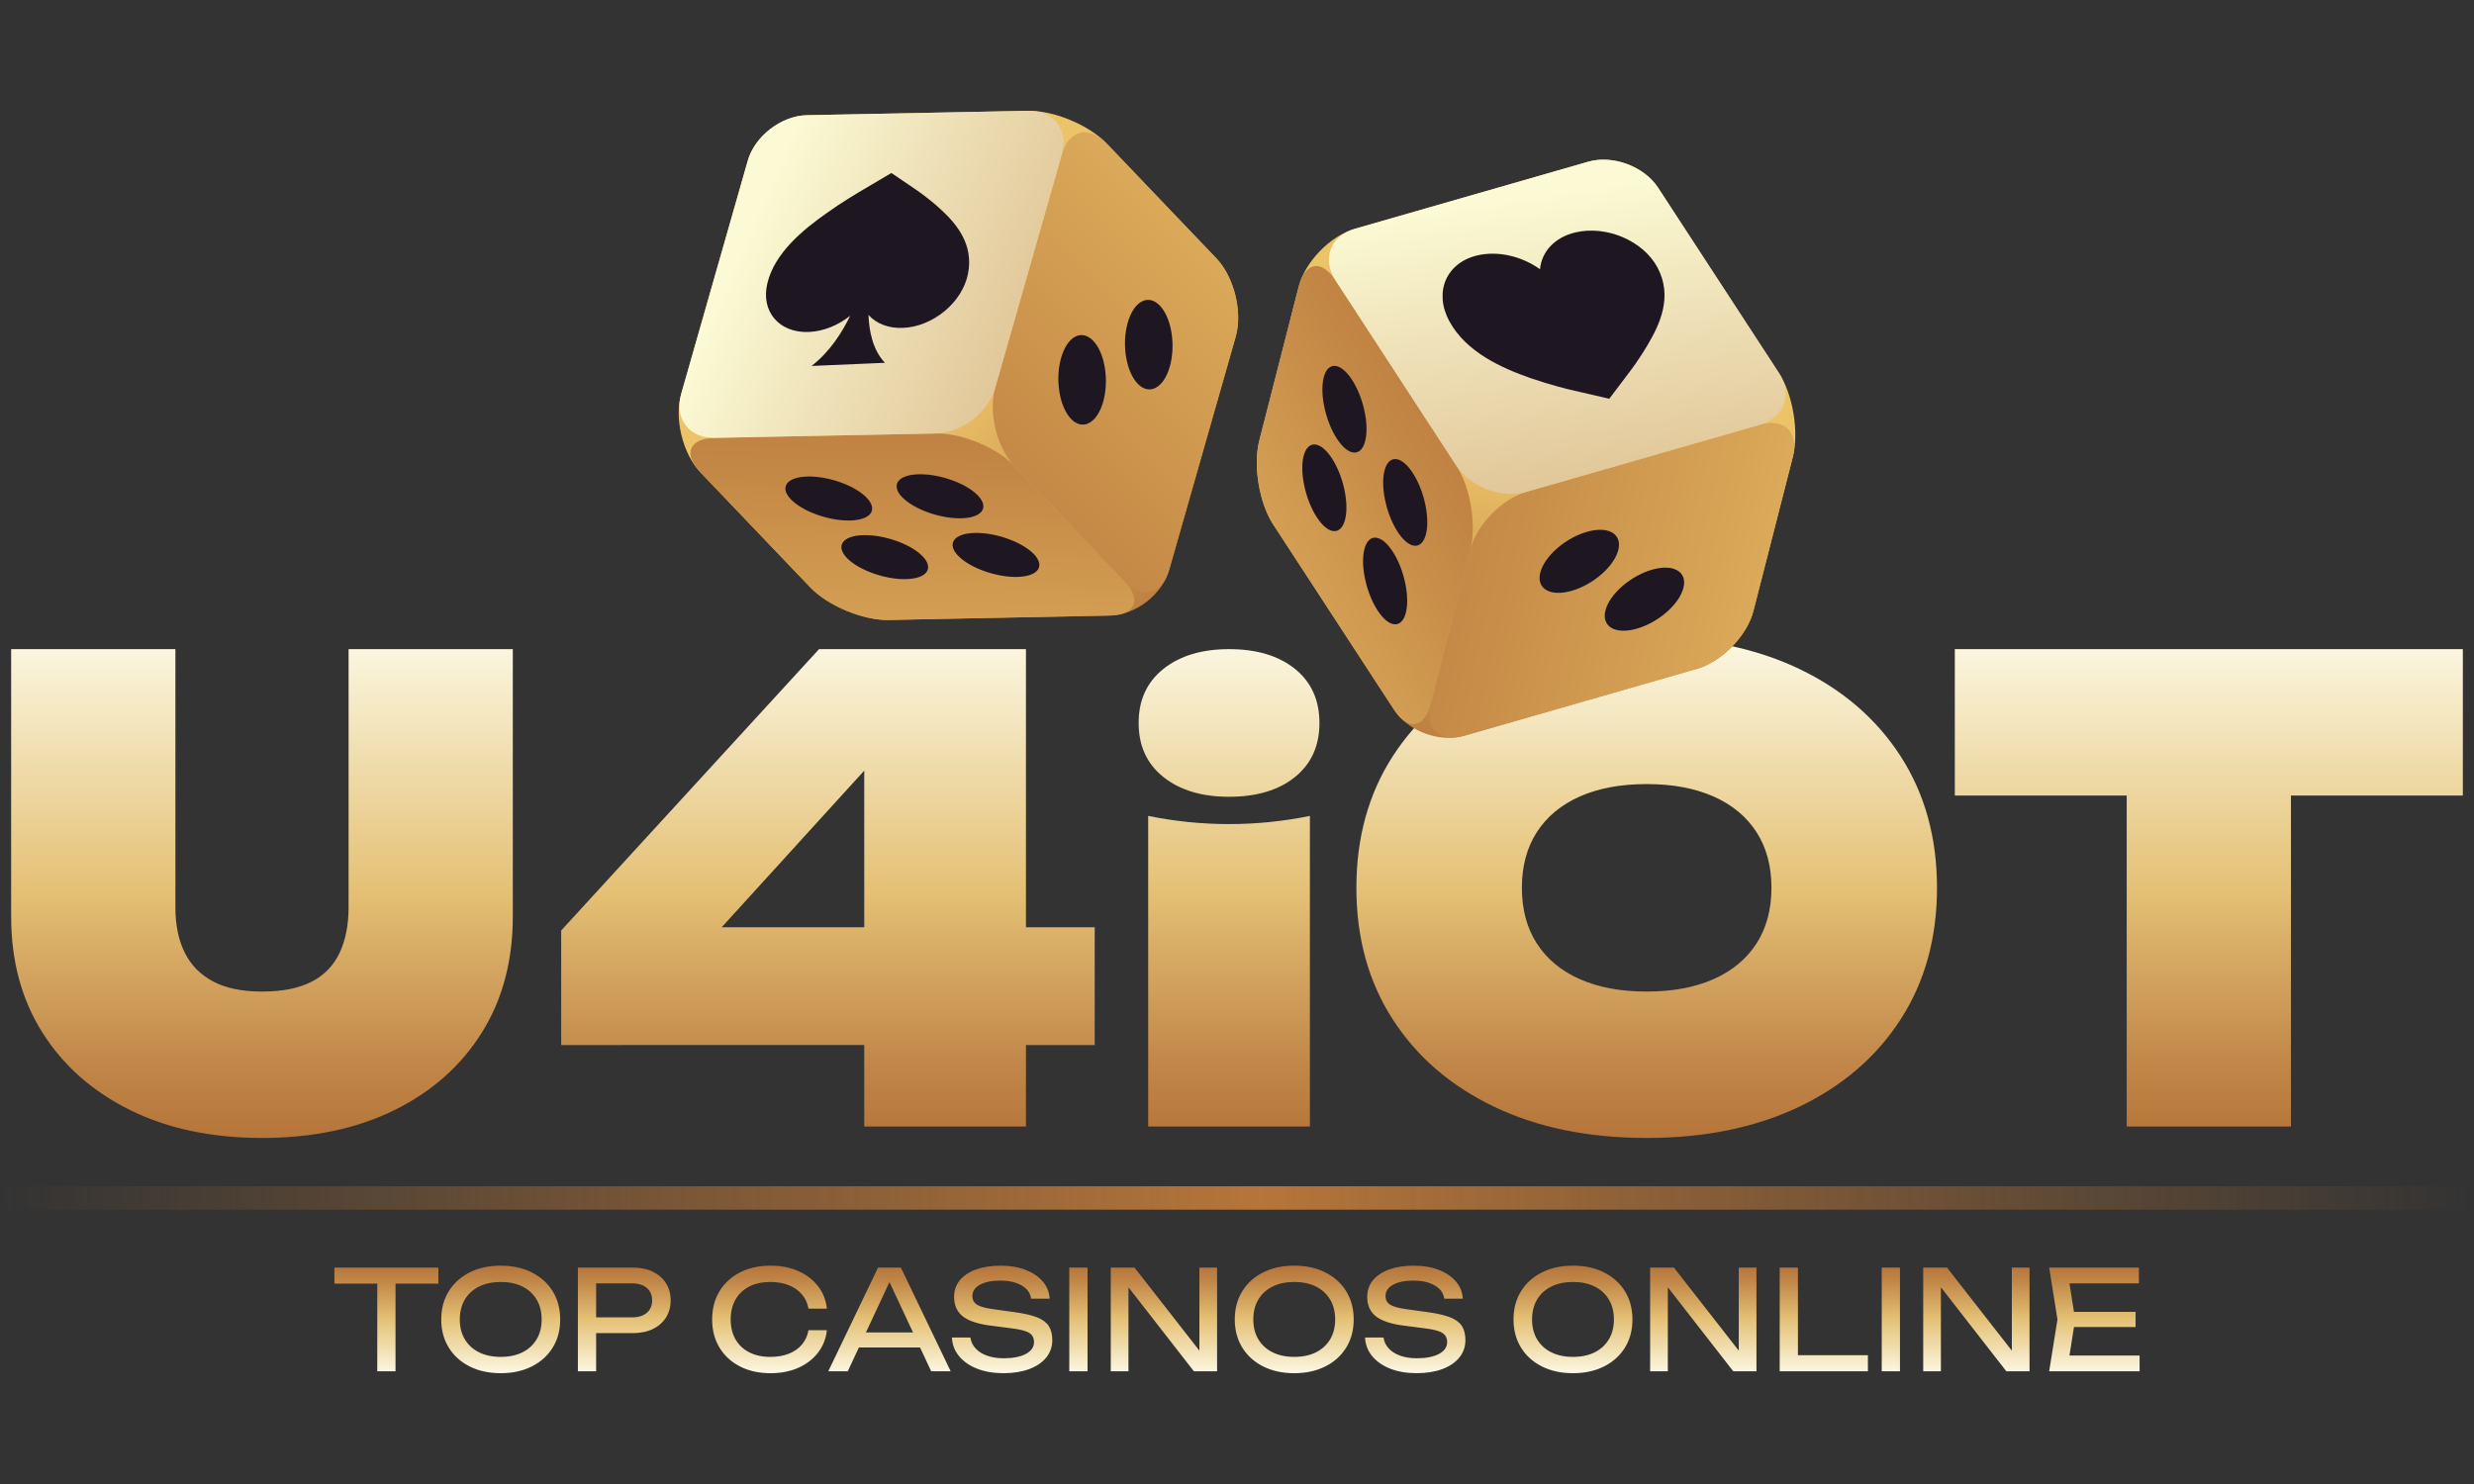 <?xml version="1.0" encoding="utf-8"?>
<!-- Generator: Adobe Illustrator 28.3.0, SVG Export Plug-In . SVG Version: 6.00 Build 0)  -->
<svg version="1.1" id="Layer_1" xmlns="http://www.w3.org/2000/svg" xmlns:xlink="http://www.w3.org/1999/xlink" x="0px" y="0px"
	 viewBox="0 0 250 150" style="enable-background:new 0 0 250 150;" xml:space="preserve">
<rect x="0" y="0" width="250" height="150" fill="#333333" stroke="none"/>
<style type="text/css">
	.st0{fill:url(#SVGID_1_);}
	.st1{fill:url(#SVGID_00000102538362748140549850000014927763623683837091_);}
	.st2{fill:url(#SVGID_00000166669510559066928560000003033534139417011090_);}
	.st3{fill:url(#SVGID_00000064353874173373092770000014221381611110713239_);}
	.st4{fill:url(#SVGID_00000013189741268210232040000015273346301989453448_);}
	.st5{fill:#1E1721;}
	.st6{fill:url(#SVGID_00000165223311111484223850000017262338629923571382_);}
	.st7{fill:url(#SVGID_00000129175122740145068960000007513194888253426819_);}
	.st8{fill:url(#SVGID_00000168117334882165946560000013762883681054672014_);}
	.st9{fill:url(#SVGID_00000037688688844509079200000013558182990805549703_);}
	.st10{fill:url(#SVGID_00000046332954402033349930000011803988112346036905_);}
	.st11{fill:url(#SVGID_00000139256103123276630650000011137633852736999576_);}
</style>
<g>
	<linearGradient id="SVGID_1_" gradientUnits="userSpaceOnUse" x1="125" y1="64.456" x2="125" y2="115.023">
		<stop  offset="0.001" style="stop-color:#FCF8E3"/>
		<stop  offset="0.199" style="stop-color:#F2E2B7"/>
		<stop  offset="0.511" style="stop-color:#E4C074"/>
		<stop  offset="0.601" style="stop-color:#DAB068"/>
		<stop  offset="0.865" style="stop-color:#C08547"/>
		<stop  offset="0.999" style="stop-color:#B6753A"/>
	</linearGradient>
	<path class="st0" d="M35.222,65.614h16.598v27.02c0,4.503-1.051,8.428-3.152,11.773
		c-2.102,3.346-5.05,5.951-8.846,7.817c-3.796,1.866-8.246,2.799-13.349,2.799
		c-5.061,0-9.489-0.933-13.285-2.799c-3.796-1.866-6.755-4.471-8.878-7.817
		c-2.123-3.345-3.184-7.269-3.184-11.773V65.614h16.598v26.12c0,1.759,0.311,3.271,0.933,4.536
		c0.621,1.266,1.576,2.242,2.863,2.927c1.287,0.687,2.937,1.029,4.954,1.029
		c2.059,0,3.731-0.332,5.018-0.997c1.287-0.665,2.23-1.641,2.831-2.927
		c0.6-1.287,0.901-2.808,0.901-4.568V65.614z M103.673,93.728h6.948v11.902h-6.948v8.235H87.333
		v-8.235H56.709V94.05L82.765,65.614h20.909V93.728z M87.333,93.728V77.892L72.925,93.728H87.333z
		 M130.854,67.608c-1.652-1.329-3.871-1.994-6.659-1.994c-2.745,0-4.954,0.666-6.626,1.994
		c-1.673,1.33-2.509,3.153-2.509,5.468s0.836,4.139,2.509,5.468
		c1.673,1.33,3.881,1.994,6.626,1.994c2.787,0,5.007-0.664,6.659-1.994
		c1.65-1.329,2.477-3.152,2.477-5.468S132.504,68.938,130.854,67.608z M116.025,82.47h-0v31.395
		h16.341V82.47h-0C126.974,83.573,121.416,83.573,116.025,82.47z M192.068,76.454
		c2.445,3.796,3.667,8.225,3.667,13.285c0,5.061-1.222,9.489-3.667,13.285
		c-2.445,3.796-5.866,6.745-10.261,8.846c-4.397,2.101-9.532,3.152-15.408,3.152
		c-5.877,0-11.012-1.051-15.408-3.152c-4.397-2.101-7.817-5.05-10.261-8.846
		c-2.445-3.796-3.667-8.224-3.667-13.285c0-5.06,1.222-9.489,3.667-13.285
		c2.445-3.796,5.864-6.744,10.261-8.846c4.396-2.101,9.531-3.152,15.408-3.152
		c5.875,0,11.011,1.051,15.408,3.152C186.202,69.71,189.623,72.658,192.068,76.454z M179.008,89.739
		c0-2.188-0.505-4.063-1.512-5.629c-1.008-1.565-2.456-2.766-4.343-3.603
		c-1.888-0.836-4.139-1.254-6.755-1.254c-2.617,0-4.868,0.418-6.755,1.254
		c-1.888,0.837-3.335,2.038-4.343,3.603c-1.008,1.566-1.512,3.442-1.512,5.629
		c0,2.187,0.504,4.064,1.512,5.629c1.007,1.566,2.455,2.767,4.343,3.603
		c1.887,0.837,4.138,1.255,6.755,1.255c2.616,0,4.867-0.418,6.755-1.255
		c1.887-0.836,3.334-2.037,4.343-3.603C178.503,93.803,179.008,91.926,179.008,89.739z M248.875,65.614
		h-51.339v14.797h17.37v33.454h16.598V80.411h17.37V65.614z"/>
	
		<linearGradient id="SVGID_00000152953174977222181940000013900042207634038148_" gradientUnits="userSpaceOnUse" x1="125" y1="138.8" x2="125" y2="127.93">
		<stop  offset="0.001" style="stop-color:#FCF8E3"/>
		<stop  offset="0.199" style="stop-color:#F2E2B7"/>
		<stop  offset="0.511" style="stop-color:#E4C074"/>
		<stop  offset="0.601" style="stop-color:#DAB068"/>
		<stop  offset="0.865" style="stop-color:#C08547"/>
		<stop  offset="0.999" style="stop-color:#B6753A"/>
	</linearGradient>
	<path style="fill:url(#SVGID_00000152953174977222181940000013900042207634038148_);" d="M33.791,128.125h10.507v1.621
		h-4.331v8.858h-1.844v-8.858h-4.331V128.125z M55.853,130.522c0.503,0.815,0.755,1.763,0.755,2.843
		c0,1.081-0.252,2.028-0.755,2.843c-0.503,0.815-1.206,1.451-2.11,1.907
		c-0.904,0.456-1.951,0.685-3.144,0.685c-1.192,0-2.24-0.228-3.144-0.685
		c-0.904-0.456-1.607-1.092-2.11-1.907c-0.503-0.815-0.755-1.763-0.755-2.843
		c0-1.08,0.252-2.028,0.755-2.843c0.503-0.815,1.206-1.451,2.11-1.907
		c0.903-0.456,1.951-0.685,3.144-0.685c1.192,0,2.24,0.228,3.144,0.685
		C54.647,129.071,55.35,129.707,55.853,130.522z M54.735,133.365c0-0.773-0.17-1.444-0.51-2.012
		c-0.34-0.568-0.817-1.006-1.432-1.313c-0.615-0.307-1.346-0.461-2.194-0.461
		c-0.838,0-1.567,0.154-2.187,0.461c-0.62,0.307-1.099,0.745-1.439,1.313
		c-0.34,0.568-0.51,1.239-0.51,2.012c0,0.773,0.17,1.444,0.51,2.012
		c0.34,0.568,0.82,1.006,1.439,1.313c0.619,0.307,1.348,0.461,2.187,0.461
		c0.847,0,1.579-0.154,2.194-0.461c0.615-0.307,1.092-0.745,1.432-1.313
		C54.565,134.809,54.735,134.138,54.735,133.365z M67.303,129.711c0.312,0.498,0.468,1.074,0.468,1.726
		c0,0.652-0.156,1.227-0.468,1.726c-0.312,0.498-0.755,0.887-1.327,1.167
		c-0.573,0.279-1.251,0.419-2.033,0.419h-3.703v3.856h-1.844v-10.479H63.943
		c0.782,0,1.46,0.14,2.033,0.419C66.549,128.824,66.991,129.213,67.303,129.711z M65.899,131.437
		c0-0.531-0.179-0.95-0.538-1.257c-0.359-0.307-0.855-0.461-1.488-0.461h-3.633v3.437h3.633
		c0.633,0,1.129-0.154,1.488-0.461C65.72,132.387,65.899,131.968,65.899,131.437z M75.714,130.04
		c0.601-0.307,1.311-0.461,2.131-0.461c0.708,0,1.332,0.11,1.872,0.328
		c0.54,0.219,0.98,0.529,1.32,0.929c0.34,0.401,0.561,0.88,0.664,1.439h1.858
		c-0.093-0.866-0.394-1.625-0.901-2.277c-0.508-0.652-1.171-1.16-1.991-1.523
		c-0.82-0.363-1.756-0.545-2.808-0.545c-1.174,0-2.203,0.228-3.088,0.685
		c-0.885,0.456-1.574,1.092-2.068,1.907c-0.494,0.815-0.74,1.763-0.74,2.843
		c0,1.081,0.247,2.028,0.74,2.843c0.494,0.815,1.183,1.451,2.068,1.907
		c0.885,0.456,1.914,0.685,3.088,0.685c1.052,0,1.989-0.182,2.808-0.545
		c0.82-0.363,1.483-0.873,1.991-1.53c0.508-0.657,0.808-1.413,0.901-2.27h-1.858
		c-0.103,0.559-0.324,1.041-0.664,1.446c-0.34,0.405-0.78,0.715-1.32,0.929
		c-0.54,0.214-1.164,0.321-1.872,0.321c-0.82,0-1.53-0.154-2.131-0.461
		c-0.601-0.307-1.064-0.745-1.39-1.313c-0.326-0.568-0.489-1.239-0.489-2.012
		c0-0.773,0.163-1.444,0.489-2.012C74.65,130.785,75.113,130.347,75.714,130.04z M91.035,128.125
		l5.03,10.479h-1.97l-1.123-2.403h-6.18l-1.123,2.403h-1.97l5.03-10.479H91.035z M92.26,134.678
		l-2.378-5.091l-2.378,5.091H92.26z M104.818,133.162c-0.545-0.219-1.288-0.393-2.229-0.524
		l-2.291-0.321c-0.755-0.102-1.283-0.254-1.586-0.454c-0.303-0.2-0.454-0.487-0.454-0.859
		c0-0.484,0.256-0.866,0.768-1.146c0.512-0.279,1.197-0.419,2.054-0.419
		c0.605,0,1.132,0.077,1.579,0.231c0.447,0.154,0.803,0.366,1.069,0.636
		c0.265,0.27,0.421,0.591,0.468,0.964h1.872c-0.037-0.67-0.272-1.255-0.706-1.753
		c-0.433-0.498-1.013-0.887-1.739-1.167c-0.727-0.28-1.56-0.419-2.501-0.419
		c-0.95,0-1.779,0.128-2.487,0.384c-0.708,0.256-1.255,0.62-1.642,1.09
		c-0.387,0.47-0.58,1.027-0.58,1.67c0,0.848,0.286,1.502,0.859,1.963
		c0.573,0.461,1.493,0.775,2.76,0.943l2.263,0.293c0.829,0.103,1.402,0.256,1.719,0.461
		c0.317,0.205,0.475,0.512,0.475,0.922c0,0.503-0.275,0.901-0.824,1.195
		c-0.55,0.293-1.295,0.44-2.236,0.44c-0.633,0-1.192-0.086-1.677-0.259
		c-0.484-0.172-0.873-0.417-1.167-0.734c-0.293-0.317-0.468-0.685-0.524-1.104H96.19
		c0.037,0.717,0.279,1.346,0.727,1.886c0.447,0.54,1.055,0.962,1.823,1.264
		c0.768,0.302,1.656,0.454,2.662,0.454c0.987,0,1.851-0.137,2.592-0.412
		c0.741-0.275,1.316-0.664,1.726-1.167c0.41-0.503,0.615-1.09,0.615-1.76
		c0-0.577-0.117-1.05-0.349-1.418C105.751,133.675,105.363,133.381,104.818,133.162z M108.052,138.604
		h1.844v-10.479h-1.844V138.604z M121.2,136.52l-6.553-8.395h-2.403v10.479h1.788v-8.493l6.609,8.493
		h2.347v-10.479h-1.788V136.52z M136.038,130.522c0.503,0.815,0.755,1.763,0.755,2.843
		c0,1.081-0.252,2.028-0.755,2.843c-0.503,0.815-1.206,1.451-2.11,1.907
		c-0.903,0.456-1.951,0.685-3.143,0.685c-1.193,0-2.24-0.228-3.144-0.685
		c-0.904-0.456-1.607-1.092-2.11-1.907c-0.503-0.815-0.755-1.763-0.755-2.843
		c0-1.08,0.252-2.028,0.755-2.843c0.503-0.815,1.206-1.451,2.11-1.907
		c0.903-0.456,1.951-0.685,3.144-0.685c1.192,0,2.24,0.228,3.143,0.685
		C134.831,129.071,135.535,129.707,136.038,130.522z M134.92,133.365c0-0.773-0.17-1.444-0.51-2.012
		c-0.34-0.568-0.817-1.006-1.432-1.313c-0.615-0.307-1.346-0.461-2.194-0.461
		c-0.838,0-1.567,0.154-2.187,0.461c-0.62,0.307-1.099,0.745-1.439,1.313
		c-0.34,0.568-0.51,1.239-0.51,2.012c0,0.773,0.17,1.444,0.51,2.012
		c0.34,0.568,0.82,1.006,1.439,1.313c0.619,0.307,1.348,0.461,2.187,0.461
		c0.847,0,1.579-0.154,2.194-0.461c0.615-0.307,1.092-0.745,1.432-1.313
		C134.75,134.809,134.92,134.138,134.92,133.365z M146.566,133.162
		c-0.545-0.219-1.288-0.393-2.229-0.524l-2.291-0.321c-0.754-0.102-1.283-0.254-1.586-0.454
		c-0.303-0.2-0.454-0.487-0.454-0.859c0-0.484,0.256-0.866,0.768-1.146
		c0.512-0.279,1.197-0.419,2.054-0.419c0.605,0,1.132,0.077,1.579,0.231
		c0.447,0.154,0.803,0.366,1.069,0.636c0.266,0.27,0.421,0.591,0.468,0.964h1.872
		c-0.037-0.67-0.272-1.255-0.706-1.753c-0.433-0.498-1.013-0.887-1.74-1.167
		c-0.726-0.28-1.56-0.419-2.501-0.419c-0.95,0-1.779,0.128-2.487,0.384
		c-0.708,0.256-1.255,0.62-1.642,1.09c-0.386,0.47-0.58,1.027-0.58,1.67
		c0,0.848,0.286,1.502,0.859,1.963c0.573,0.461,1.493,0.775,2.759,0.943l2.263,0.293
		c0.829,0.103,1.402,0.256,1.719,0.461c0.317,0.205,0.475,0.512,0.475,0.922
		c0,0.503-0.275,0.901-0.824,1.195c-0.55,0.293-1.295,0.44-2.235,0.44
		c-0.634,0-1.192-0.086-1.677-0.259c-0.485-0.172-0.873-0.417-1.167-0.734
		c-0.293-0.317-0.468-0.685-0.524-1.104h-1.872c0.037,0.717,0.28,1.346,0.727,1.886
		c0.447,0.54,1.055,0.962,1.823,1.264c0.769,0.302,1.656,0.454,2.662,0.454
		c0.987,0,1.851-0.137,2.592-0.412c0.74-0.275,1.316-0.664,1.726-1.167
		c0.41-0.503,0.615-1.09,0.615-1.76c0-0.577-0.117-1.05-0.349-1.418
		C147.499,133.675,147.111,133.381,146.566,133.162z M164.205,130.522
		c0.503,0.815,0.755,1.763,0.755,2.843c0,1.081-0.252,2.028-0.755,2.843
		c-0.503,0.815-1.206,1.451-2.11,1.907c-0.904,0.456-1.951,0.685-3.144,0.685
		c-1.192,0-2.24-0.228-3.144-0.685c-0.904-0.456-1.607-1.092-2.11-1.907
		c-0.503-0.815-0.755-1.763-0.755-2.843c0-1.08,0.252-2.028,0.755-2.843
		c0.503-0.815,1.206-1.451,2.11-1.907c0.903-0.456,1.951-0.685,3.144-0.685
		c1.192,0,2.24,0.228,3.144,0.685C162.999,129.071,163.702,129.707,164.205,130.522z M163.088,133.365
		c0-0.773-0.17-1.444-0.51-2.012c-0.34-0.568-0.817-1.006-1.432-1.313
		c-0.615-0.307-1.346-0.461-2.194-0.461c-0.838,0-1.567,0.154-2.187,0.461
		c-0.62,0.307-1.099,0.745-1.439,1.313c-0.34,0.568-0.51,1.239-0.51,2.012
		c0,0.773,0.17,1.444,0.51,2.012c0.34,0.568,0.82,1.006,1.439,1.313
		c0.619,0.307,1.348,0.461,2.187,0.461c0.847,0,1.579-0.154,2.194-0.461
		c0.615-0.307,1.092-0.745,1.432-1.313C162.918,134.809,163.088,134.138,163.088,133.365z
		 M175.704,136.52l-6.553-8.395h-2.403v10.479h1.788v-8.493l6.609,8.493h2.347v-10.479h-1.788V136.52z
		 M181.684,128.125h-1.844v10.479h8.914v-1.621h-7.07V128.125z M190.151,138.604h1.844v-10.479h-1.844
		V138.604z M203.299,136.52l-6.553-8.395h-2.403v10.479h1.788v-8.493l6.609,8.493h2.347v-10.479h-1.788
		V136.52z M209.121,137.012l0.455-2.878h6.227v-1.537h-6.227l-0.455-2.878h7.018v-1.593h-9.068
		l0.838,5.239l-0.838,5.239h9.138v-1.593H209.121z"/>
	<g>
		
			<linearGradient id="SVGID_00000087395932796768337890000002321813620248268991_" gradientUnits="userSpaceOnUse" x1="0" y1="121.089" x2="250" y2="121.089">
			<stop  offset="0" style="stop-color:#B6753A;stop-opacity:0"/>
			<stop  offset="0.51" style="stop-color:#B6753A"/>
			<stop  offset="0.999" style="stop-color:#B6753A;stop-opacity:0"/>
		</linearGradient>
		
			<rect y="119.907" style="fill:url(#SVGID_00000087395932796768337890000002321813620248268991_);" width="250" height="2.364"/>
	</g>
	<g>
		<g>
			
				<linearGradient id="SVGID_00000068657605516485618480000016454640756458008209_" gradientUnits="userSpaceOnUse" x1="67.085" y1="262.803" x2="91.314" y2="291.012" gradientTransform="matrix(0.993 -0.118 0.118 0.993 -0.198 -215.7)">
				<stop  offset="0.001" style="stop-color:#EDC368"/>
				<stop  offset="0.213" style="stop-color:#DFB05D"/>
				<stop  offset="0.733" style="stop-color:#C28544"/>
				<stop  offset="0.999" style="stop-color:#B6753A"/>
			</linearGradient>
			<path style="fill:url(#SVGID_00000068657605516485618480000016454640756458008209_);" d="M111.815,14.494
				c-1.779-1.862-5.341-3.344-7.915-3.293l-22.373,0.445c-2.574,0.052-5.259,2.12-5.964,4.596
				l-6.737,23.608c-0.706,2.476,0.17,6.026,1.95,7.888L81.885,59.372
				c1.779,1.862,5.34,3.344,7.914,3.293l22.375-0.446c2.575-0.051,5.259-2.119,5.965-4.595
				l6.736-23.608c0.706-2.477-0.17-6.026-1.949-7.888L111.815,14.494z"/>
			
				<linearGradient id="SVGID_00000147194145649951205120000016357887061706932634_" gradientUnits="userSpaceOnUse" x1="111.728" y1="240.752" x2="51.877" y2="287.962" gradientTransform="matrix(0.993 -0.118 0.118 0.993 -0.198 -215.7)">
				<stop  offset="0.001" style="stop-color:#EDC368"/>
				<stop  offset="0.213" style="stop-color:#DFB05D"/>
				<stop  offset="0.733" style="stop-color:#C28544"/>
				<stop  offset="0.999" style="stop-color:#B6753A"/>
			</linearGradient>
			<path style="fill:url(#SVGID_00000147194145649951205120000016357887061706932634_);" d="M107.297,15.61
				c0.706-2.476,2.739-2.978,4.518-1.116l11.112,11.634c1.779,1.862,2.655,5.412,1.949,7.888
				l-6.736,23.608c-0.706,2.476-2.739,2.978-4.518,1.116L102.51,47.106
				c-1.778-1.862-2.656-5.412-1.949-7.888L107.297,15.61z"/>
			<g>
				<path class="st5" d="M116.789,39.195c1.271-0.671,1.981-3.162,1.59-5.574
					c-0.39-2.403-1.733-3.816-3.004-3.145c-1.266,0.669-1.98,3.17-1.589,5.573
					C114.176,38.461,115.523,39.864,116.789,39.195"/>
				<path class="st5" d="M110.056,42.753c1.271-0.672,1.982-3.162,1.591-5.574
					c-0.39-2.402-1.733-3.816-3.003-3.145c-1.266,0.67-1.98,3.171-1.59,5.573
					C107.443,42.02,108.79,43.423,110.056,42.753"/>
			</g>
			
				<linearGradient id="SVGID_00000041274004667953531590000005987769479973736839_" gradientUnits="userSpaceOnUse" x1="55.628" y1="309.464" x2="63.12" y2="256.791" gradientTransform="matrix(0.993 -0.118 0.118 0.993 -0.198 -215.7)">
				<stop  offset="0.001" style="stop-color:#EDC368"/>
				<stop  offset="0.213" style="stop-color:#DFB05D"/>
				<stop  offset="0.733" style="stop-color:#C28544"/>
				<stop  offset="0.999" style="stop-color:#B6753A"/>
			</linearGradient>
			<path style="fill:url(#SVGID_00000041274004667953531590000005987769479973736839_);" d="M94.595,43.814
				c2.574-0.052,6.137,1.43,7.915,3.292l11.111,11.635c1.778,1.862,1.127,3.428-1.447,3.479
				l-22.375,0.446c-2.574,0.051-6.135-1.431-7.914-3.293L70.775,47.738
				c-1.78-1.862-1.127-3.428,1.447-3.479L94.595,43.814z"/>
			<g>
				<path class="st5" d="M102.77,58.315c2.121-0.042,2.881-1.074,1.711-2.3
					c-1.176-1.231-3.839-2.19-5.958-2.148c-2.114,0.042-2.887,1.069-1.711,2.3
					C97.982,57.393,100.657,58.357,102.77,58.315"/>
				<path class="st5" d="M91.529,58.538c2.123-0.042,2.883-1.074,1.711-2.3
					c-1.175-1.23-3.837-2.19-5.958-2.148c-2.114,0.043-2.886,1.07-1.711,2.3
					C86.742,57.617,89.416,58.581,91.529,58.538"/>
				<path class="st5" d="M97.111,52.388c2.12-0.042,2.885-1.07,1.71-2.301
					c-1.175-1.23-3.838-2.189-5.96-2.147c-2.113,0.041-2.885,1.07-1.71,2.3
					C92.326,51.471,94.996,52.43,97.111,52.388"/>
				<path class="st5" d="M85.869,52.612c2.122-0.043,2.887-1.069,1.712-2.3
					c-1.175-1.23-3.838-2.19-5.958-2.147c-2.114,0.042-2.887,1.07-1.711,2.3
					C81.086,51.695,83.756,52.654,85.869,52.612"/>
			</g>
			
				<linearGradient id="SVGID_00000080924329224906625260000015450778822468384659_" gradientUnits="userSpaceOnUse" x1="47.655" y1="245.489" x2="122.41" y2="289.188" gradientTransform="matrix(0.993 -0.118 0.118 0.993 -0.198 -215.7)">
				<stop  offset="0" style="stop-color:#FBFAD4"/>
				<stop  offset="0.152" style="stop-color:#EFE2B9"/>
				<stop  offset="0.557" style="stop-color:#D2A874"/>
				<stop  offset="0.851" style="stop-color:#BF8349"/>
				<stop  offset="1" style="stop-color:#B87539"/>
			</linearGradient>
			<path style="fill:url(#SVGID_00000080924329224906625260000015450778822468384659_);" d="M103.9,11.201
				c2.574-0.052,4.103,1.933,3.397,4.409l-6.736,23.607c-0.707,2.476-3.391,4.544-5.966,4.596
				l-22.374,0.445c-2.574,0.051-4.102-1.933-3.396-4.409l6.737-23.608
				c0.706-2.476,3.391-4.544,5.964-4.596L103.9,11.201z"/>
			<path class="st5" d="M94.939,21.05c-1.124-1.023-2.252-1.793-2.377-1.877l-2.486-1.689l-3.302,1.952
				c-0.166,0.098-1.667,0.986-3.278,2.131c-2.368,1.676-5.199,3.989-5.947,7.039
				c-0.704,2.864,1.176,5.079,4.202,4.948c1.487-0.064,2.963-0.686,4.158-1.638
				c-0.766,1.597-2.02,3.621-3.899,5.073l7.413-0.318c-1.254-1.318-1.608-3.274-1.66-4.836
				c0.783,0.867,2.005,1.372,3.493,1.307c3.029-0.131,5.964-2.562,6.553-5.429
				C98.435,24.659,96.597,22.548,94.939,21.05z"/>
		</g>
		<g>
			
				<linearGradient id="SVGID_00000129904835635337027240000000863355695838542735_" gradientUnits="userSpaceOnUse" x1="51.632" y1="-551.237" x2="75.862" y2="-523.027" gradientTransform="matrix(0.626 0.78 -0.78 0.626 -308.241 350.552)">
				<stop  offset="0.001" style="stop-color:#EDC368"/>
				<stop  offset="0.213" style="stop-color:#DFB05D"/>
				<stop  offset="0.733" style="stop-color:#C28544"/>
				<stop  offset="0.999" style="stop-color:#B6753A"/>
			</linearGradient>
			<path style="fill:url(#SVGID_00000129904835635337027240000000863355695838542735_);" d="M181.17,46.174
				c0.638-2.495,0.01-6.301-1.397-8.458l-12.223-18.744c-1.405-2.157-4.581-3.339-7.056-2.627
				l-23.594,6.784c-2.474,0.713-5.022,3.335-5.66,5.83l-3.988,15.586
				c-0.637,2.495-0.01,6.301,1.398,8.457l12.223,18.746c1.407,2.157,4.583,3.34,7.056,2.628
				l23.596-6.784c2.475-0.712,5.022-3.335,5.66-5.83L181.17,46.174z"/>
			
				<linearGradient id="SVGID_00000153668812322079737850000010450015171203848598_" gradientUnits="userSpaceOnUse" x1="96.277" y1="-573.289" x2="36.424" y2="-526.078" gradientTransform="matrix(0.626 0.78 -0.78 0.626 -308.241 350.552)">
				<stop  offset="0.001" style="stop-color:#EDC368"/>
				<stop  offset="0.213" style="stop-color:#DFB05D"/>
				<stop  offset="0.733" style="stop-color:#C28544"/>
				<stop  offset="0.999" style="stop-color:#B6753A"/>
			</linearGradient>
			<path style="fill:url(#SVGID_00000153668812322079737850000010450015171203848598_);" d="M177.831,42.933
				c2.475-0.712,3.977,0.746,3.339,3.241l-3.986,15.586c-0.639,2.495-3.186,5.118-5.66,5.83
				l-23.596,6.784c-2.473,0.712-3.975-0.747-3.338-3.242l3.987-15.586c0.638-2.494,3.185-5.118,5.66-5.83
				L177.831,42.933z"/>
			<g>
				<path class="st5" d="M162.849,63.472c1.242,0.722,3.73,0.006,5.57-1.602
					c1.831-1.603,2.319-3.491,1.077-4.214c-1.237-0.719-3.737-0.001-5.569,1.602
					C162.088,60.866,161.611,62.753,162.849,63.472"/>
				<path class="st5" d="M156.265,59.644c1.241,0.722,3.731,0.006,5.57-1.601
					c1.832-1.603,2.321-3.49,1.077-4.213c-1.237-0.72-3.738-0.001-5.57,1.602
					C155.505,57.039,155.027,58.925,156.265,59.644"/>
			</g>
			
				<linearGradient id="SVGID_00000104695434933803495110000005559960706971022770_" gradientUnits="userSpaceOnUse" x1="40.175" y1="-504.575" x2="47.667" y2="-557.25" gradientTransform="matrix(0.626 0.78 -0.78 0.626 -308.241 350.552)">
				<stop  offset="0.001" style="stop-color:#EDC368"/>
				<stop  offset="0.213" style="stop-color:#DFB05D"/>
				<stop  offset="0.733" style="stop-color:#C28544"/>
				<stop  offset="0.999" style="stop-color:#B6753A"/>
			</linearGradient>
			<path style="fill:url(#SVGID_00000104695434933803495110000005559960706971022770_);" d="M147.18,47.09
				c1.407,2.157,2.035,5.963,1.397,8.457l-3.987,15.586c-0.637,2.495-2.311,2.771-3.718,0.614
				l-12.223-18.746c-1.407-2.156-2.035-5.962-1.398-8.457l3.988-15.586
				c0.638-2.495,2.31-2.771,3.717-0.615L147.18,47.09z"/>
			<g>
				<path class="st5" d="M139.206,61.702c1.158,1.777,2.436,1.876,2.857,0.234
					c0.421-1.649-0.174-4.416-1.332-6.192c-1.154-1.771-2.435-1.882-2.857-0.235
					C137.453,57.151,138.051,59.931,139.206,61.702"/>
				<path class="st5" d="M133.065,52.284c1.159,1.779,2.436,1.877,2.857,0.234
					c0.421-1.648-0.174-4.415-1.333-6.192c-1.154-1.77-2.435-1.882-2.857-0.234
					C131.312,47.735,131.911,50.514,133.065,52.284"/>
				<path class="st5" d="M141.238,53.763c1.158,1.777,2.435,1.881,2.856,0.233
					c0.421-1.648-0.174-4.414-1.334-6.192c-1.154-1.771-2.435-1.881-2.856-0.233
					C139.483,49.218,140.082,51.991,141.238,53.763"/>
				<path class="st5" d="M135.096,44.344c1.159,1.777,2.434,1.882,2.857,0.234
					c0.422-1.648-0.173-4.415-1.332-6.192c-1.154-1.772-2.436-1.882-2.857-0.234
					C133.342,39.801,133.941,42.574,135.096,44.344"/>
			</g>
			
				<linearGradient id="SVGID_00000079452283482424096050000001332788478978780321_" gradientUnits="userSpaceOnUse" x1="32.2" y1="-568.553" x2="106.961" y2="-524.851" gradientTransform="matrix(0.626 0.78 -0.78 0.626 -308.241 350.552)">
				<stop  offset="0" style="stop-color:#FBFAD4"/>
				<stop  offset="0.152" style="stop-color:#EFE2B9"/>
				<stop  offset="0.557" style="stop-color:#D2A874"/>
				<stop  offset="0.851" style="stop-color:#BF8349"/>
				<stop  offset="1" style="stop-color:#B87539"/>
			</linearGradient>
			<path style="fill:url(#SVGID_00000079452283482424096050000001332788478978780321_);" d="M179.773,37.716
				c1.407,2.157,0.533,4.504-1.942,5.217l-23.594,6.784c-2.475,0.712-5.649-0.47-7.057-2.627
				L134.957,28.344c-1.407-2.156-0.531-4.503,1.943-5.215l23.594-6.784
				c2.475-0.712,5.651,0.471,7.056,2.627L179.773,37.716z"/>
			<g>
				<path class="st5" d="M162.619,40.305l-3.952-0.913c-0.198-0.047-1.998-0.48-3.988-1.166
					c-2.929-1.025-6.53-2.633-8.223-5.761c-1.589-2.938-0.317-5.914,2.839-6.651
					c2.117-0.495,4.519,0.106,6.322,1.402c0.165-1.766,1.465-3.226,3.581-3.724
					c3.154-0.743,6.869,0.853,8.303,3.568c1.526,2.891,0.264,5.655-0.986,7.766
					c-0.844,1.456-1.766,2.661-1.868,2.795L162.619,40.305z"/>
			</g>
		</g>
	</g>
</g>
</svg>
